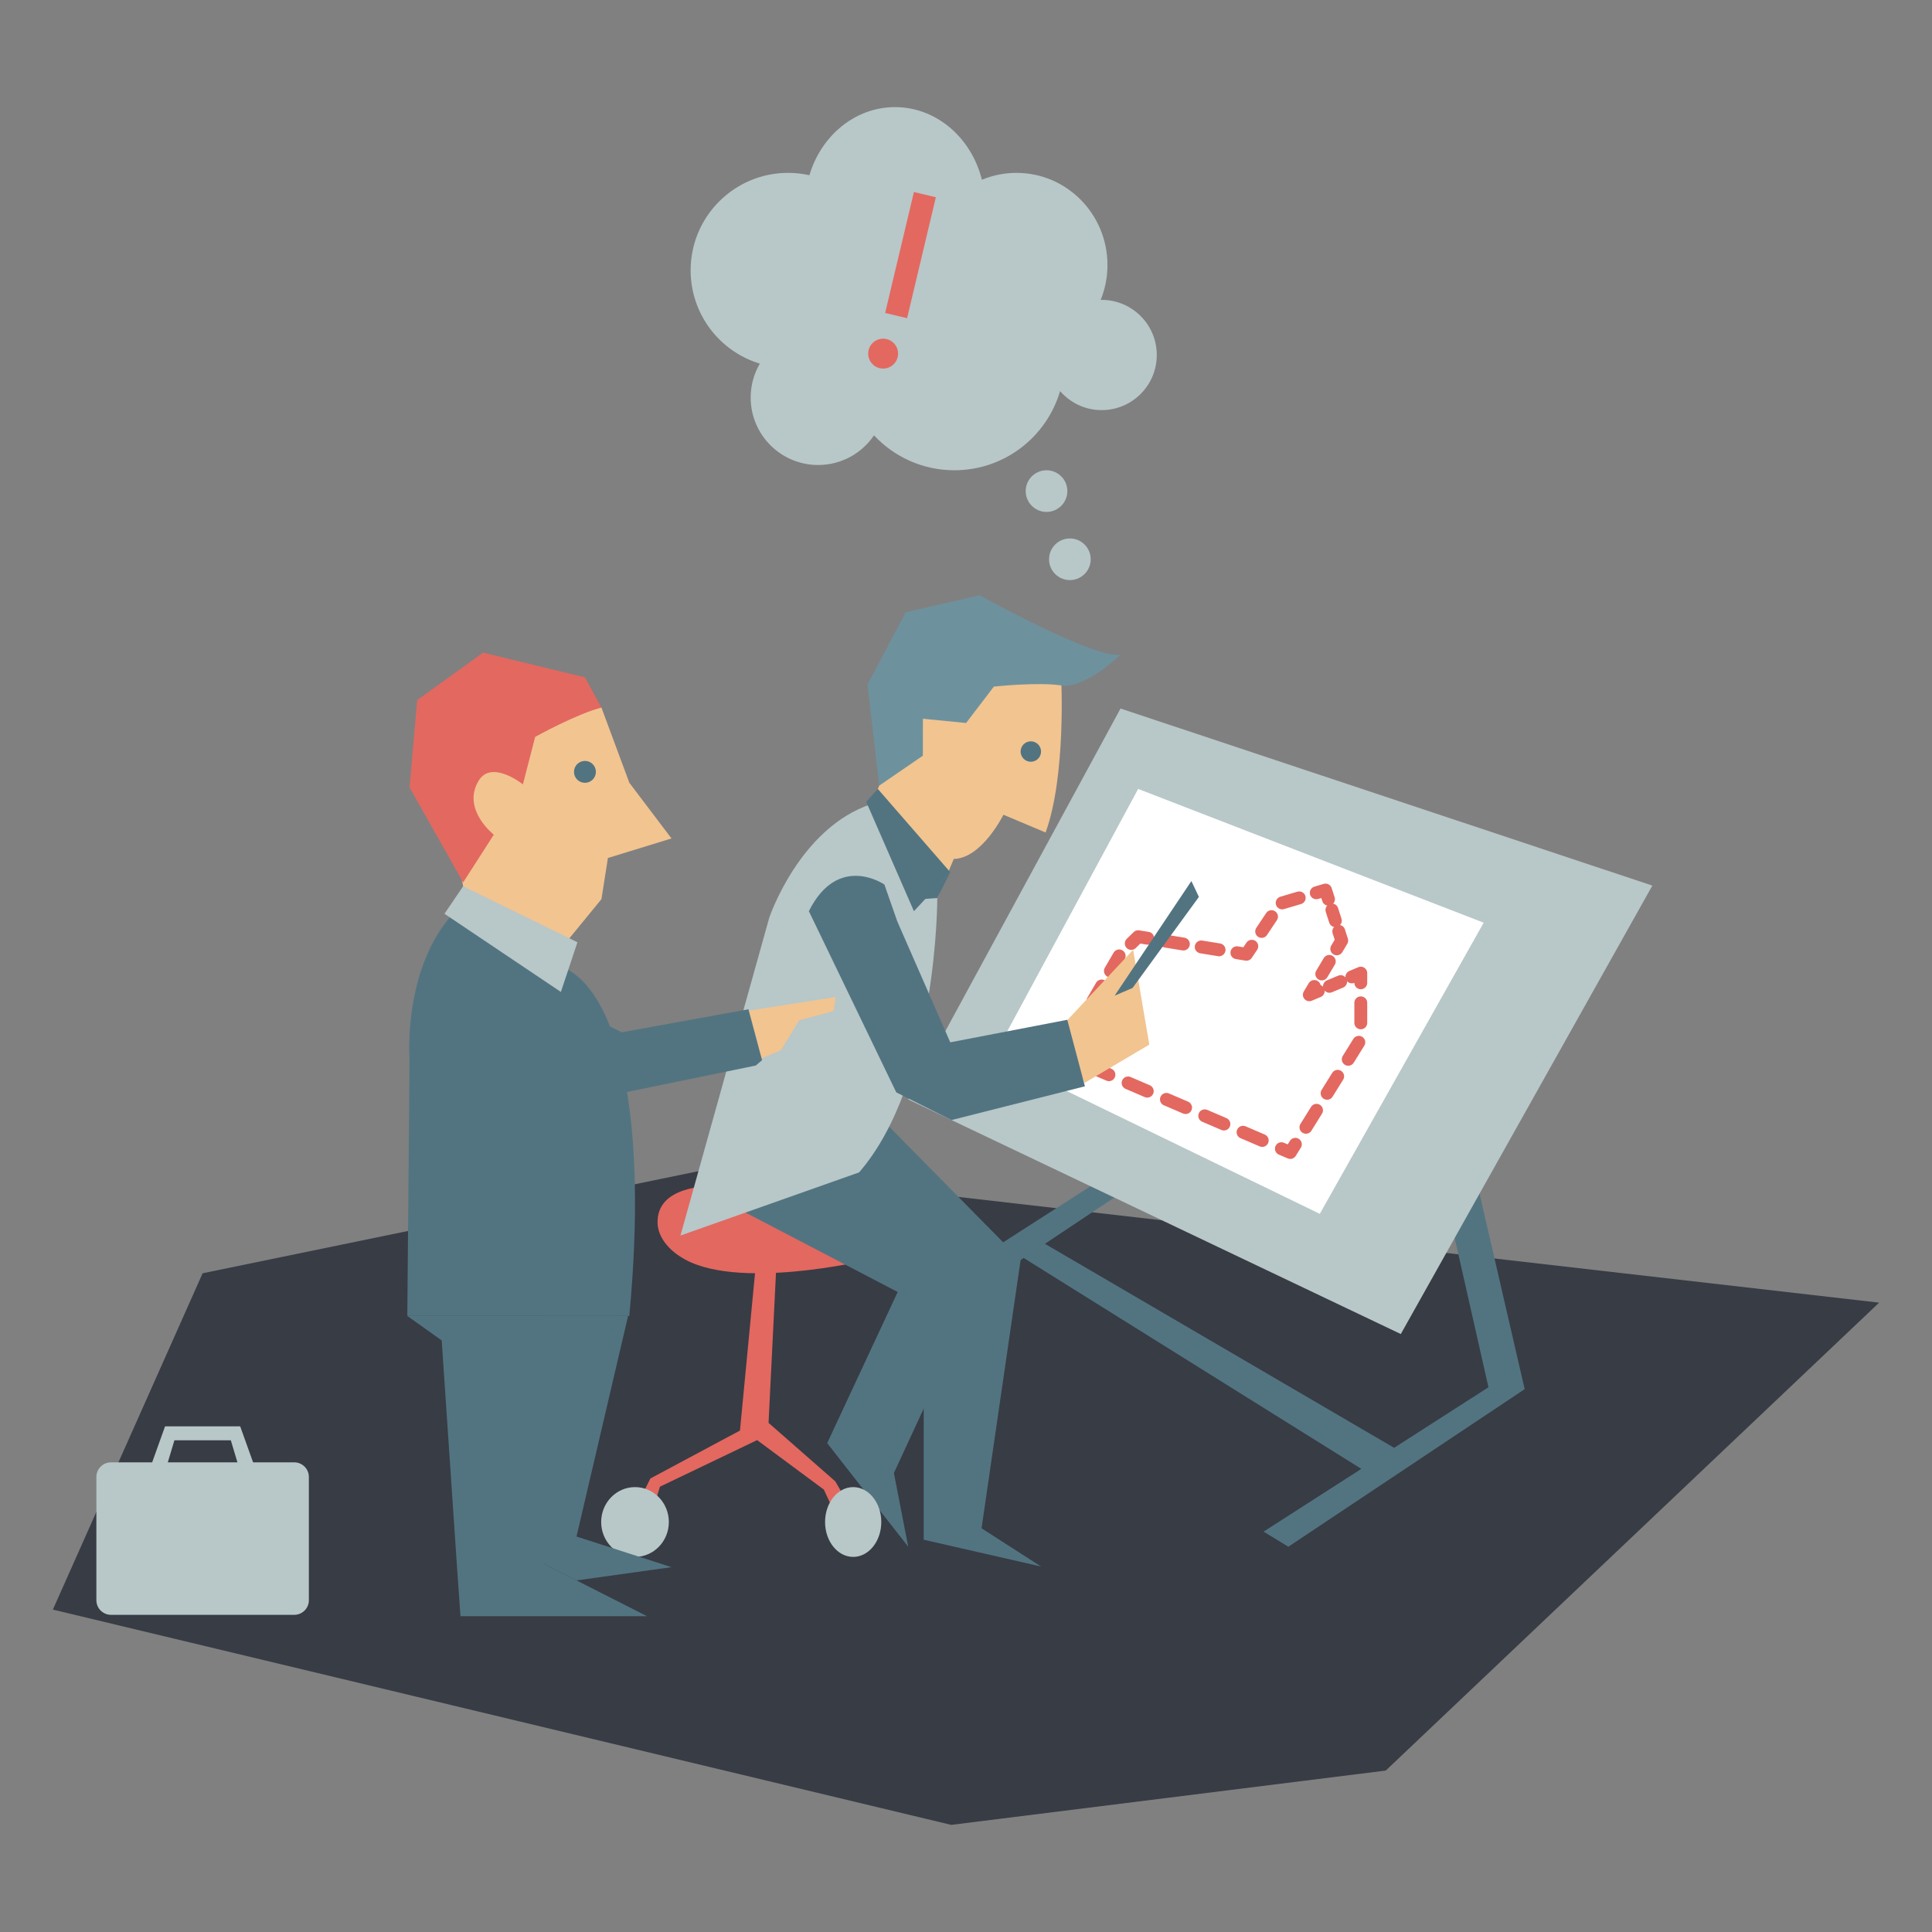 <?xml version="1.0" encoding="utf-8"?>
<!-- Generator: Adobe Illustrator 19.0.0, SVG Export Plug-In . SVG Version: 6.00 Build 0)  -->
<svg version="1.1" id="Layer_1" xmlns="http://www.w3.org/2000/svg" xmlns:xlink="http://www.w3.org/1999/xlink" x="0px" y="0px"
	 viewBox="0 0 600 600" style="enable-background:new 0 0 600 600;" xml:space="preserve">
<rect x="0" y="0" width="600" height="600" fill="#808080" stroke="none"/>
<style type="text/css">
	.st0{fill:#383C45;}
	.st1{fill:#527481;}
	.st2{fill:#B8C7C8;}
	.st3{fill:#FFFFFF;}
	.st4{fill:none;stroke:#E36860;stroke-width:4;stroke-linecap:round;stroke-linejoin:round;}
	.st5{fill:none;stroke:#E36860;stroke-width:4;stroke-linecap:round;stroke-linejoin:round;stroke-dasharray:6.217,6.217;}
	.st6{fill:none;stroke:#E36860;stroke-width:4;stroke-linecap:round;stroke-linejoin:round;stroke-dasharray:3.778,3.778;}
	.st7{fill:none;stroke:#E36860;stroke-width:4;stroke-linecap:round;stroke-linejoin:round;stroke-dasharray:4.539,4.539;}
	.st8{fill:none;stroke:#E36860;stroke-width:4;stroke-linecap:round;stroke-linejoin:round;stroke-dasharray:3.489,3.489;}
	.st9{fill:none;stroke:#E36860;stroke-width:4;stroke-linecap:round;stroke-linejoin:round;stroke-dasharray:5.522,5.522;}
	.st10{fill:none;stroke:#E36860;stroke-width:4;stroke-linecap:round;stroke-linejoin:round;stroke-dasharray:5.613,5.613;}
	.st11{fill:none;stroke:#E36860;stroke-width:4;stroke-linecap:round;stroke-linejoin:round;stroke-dasharray:5.406,5.406;}
	.st12{fill:none;stroke:#E36860;stroke-width:4;stroke-linecap:round;stroke-linejoin:round;stroke-dasharray:6.475,6.475;}
	.st13{fill:#F2C490;}
	.st14{fill:#E36860;}
	.st15{fill:#6D929E;}
	.st16{fill:none;stroke:#E36860;stroke-width:7;stroke-miterlimit:10;}
</style>
<g>
	<polygon class="st0" points="583.581,404.551 220.847,362.903 62.927,395.426 16.419,499.875 295.416,566.733 430.356,549.866 	"/>
	<polygon class="st1" points="457.521,362.175 448.051,368.055 462.255,430.827 432.96,449.633 324.515,386.275 363.846,360.05 
		347.867,290.806 338.397,296.687 352.601,359.459 282.765,404.289 290.459,408.982 317.916,390.674 422.775,456.171 
		392.419,475.658 400.113,480.35 473.5,431.419 	"/>
	<polygon class="st2" points="347.991,220.036 513.153,275.03 435.031,414.298 282.058,341.443 	"/>
	<polyline class="st3" points="353.467,245.007 460.776,286.549 409.878,376.97 308.706,327.878 353.467,245.007 	"/>
	<g>
		<g>
			<polyline class="st4" points="397.948,356.735 400.705,357.917 402.289,355.37 			"/>
			<polyline class="st5" points="405.573,350.091 422.603,322.715 422.603,308.329 			"/>
			<polyline class="st4" points="422.603,305.22 422.603,302.22 419.837,303.383 			"/>
			<line class="st6" x1="416.354" y1="304.846" x2="411.13" y2="307.042"/>
			<polyline class="st4" points="409.389,307.774 406.623,308.936 408.162,306.361 			"/>
			<line class="st7" x1="410.49" y1="302.465" x2="413.982" y2="296.621"/>
			<polyline class="st4" points="415.146,294.673 416.684,292.097 415.768,289.241 			"/>
			<line class="st8" x1="414.702" y1="285.918" x2="413.103" y2="280.934"/>
			<polyline class="st4" points="412.57,279.273 411.654,276.416 408.777,277.268 			"/>
			<polyline class="st9" points="403.483,278.837 397.605,280.579 390.287,291.561 			"/>
			<polyline class="st4" points="388.756,293.858 387.093,296.355 384.131,295.874 			"/>
			<line class="st10" x1="378.591" y1="294.976" x2="359.199" y2="291.83"/>
			<polyline class="st4" points="356.429,291.381 353.467,290.901 351.318,292.994 			"/>
			<line class="st11" x1="347.57" y1="296.863" x2="332.601" y2="322.551"/>
			<polyline class="st4" points="331.24,324.887 329.73,327.479 332.487,328.661 			"/>
			<line class="st12" x1="338.438" y1="331.213" x2="394.972" y2="355.459"/>
		</g>
	</g>
	<polygon class="st13" points="336.807,336.312 356.93,324.413 351.899,294.982 329.73,318.667 	"/>
	<polygon class="st14" points="242.195,370.994 238.682,441.881 259.396,460.038 269.004,476.545 262.355,476.545 255.845,462.595 
		235.131,447.24 204.948,461.708 199.621,479.463 193.703,475.658 201.989,459.15 229.805,444.271 236.817,370.994 	"/>
	<path class="st14" d="M269.421,391.306c0,0-41.531,9.919-58.102-1.025c0,0-6.933-3.967-7.102-10.474
		c-0.492-19.003,42.39-9.25,42.39-9.25L269.421,391.306z"/>
	<polygon class="st1" points="276.136,349.894 316.958,391.306 304.828,474.623 323.306,486.497 286.866,478.174 286.866,407.699 
		257.481,358.032 	"/>
	<polygon class="st1" points="265.459,349.894 308.706,390.282 277.604,457.46 282.058,480.35 256.89,448.178 278.787,401.236 
		224.339,372.828 	"/>
	<path class="st13" d="M329.558,210.483c0,0,1.581,30.532-4.842,48.055l-13.089-5.517c0,0-6.68,13.562-15.422,13.731l-5.12,12.146
		l-20.445-29.203l9.476-22.48l4.619-26.955L329.558,210.483z"/>
	<path class="st15" d="M347.991,203.321c0,0-10.978,10.667-18.345,9.548c-7.367-1.119-20.996,0.361-20.996,0.361l-8.617,11.3
		l-13.414-1.318l-0.021,11.477l-13.552,9.294l-3.626-31.394l11.873-22.452l22.933-5.266
		C304.226,184.873,340.132,204.825,347.991,203.321z"/>
	<path class="st2" d="M291.085,278.898c0,0,0.144,56.959-24.283,85.198l-55.483,19.618l27.585-98.727
		c0,0,9.348-27.889,31.736-35.292L291.085,278.898z"/>
	<path class="st1" d="M331.459,316.704l-36.347,7.001l-16.452-37.557l-3.998-11.445c0,0-14.347-9.944-23.461,8.267l27.142,56.271
		l17.155,8.603l41.437-10.486L331.459,316.704z"/>
	<polygon class="st1" points="291.085,278.898 295.113,270.868 286.866,279.193 	"/>
	<polygon class="st1" points="272.616,245.007 295.113,270.868 283.829,282.971 269.004,249.005 	"/>
	<circle class="st1" cx="320.132" cy="233.396" r="3.173"/>
	<g>
		<circle class="st2" cx="332.26" cy="173.687" r="6.468"/>
		<circle class="st2" cx="325.01" cy="152.514" r="6.468"/>
		<path class="st2" d="M342.129,93.13c-0.102,0-0.201,0.014-0.303,0.015c1.355-3.346,2.107-7.006,2.107-10.846
			c0-15.804-12.652-28.615-28.259-28.615c-3.802,0-7.426,0.765-10.737,2.144c-3.233-13-14.083-22.562-26.977-22.562
			c-12.423,0-22.948,8.876-26.593,21.151c-2.128-0.474-4.338-0.732-6.609-0.732c-16.719,0-30.272,13.553-30.272,30.272
			c0,13.662,9.053,25.206,21.485,28.972c-1.804,3.095-2.843,6.691-2.843,10.532c0,11.571,9.38,20.951,20.951,20.951
			c7.219,0,13.584-3.651,17.352-9.208c6.24,6.668,15.114,10.841,24.967,10.841c15.547,0,28.662-10.379,32.817-24.583
			c3.139,3.611,7.754,5.905,12.914,5.905c9.455,0,17.119-7.664,17.119-17.119C359.248,100.794,351.583,93.13,342.129,93.13z"/>
	</g>
	<ellipse class="st2" cx="197.206" cy="472.673" rx="10.509" ry="10.839"/>
	<ellipse class="st2" cx="264.962" cy="472.673" rx="8.729" ry="10.839"/>
	<polygon class="st1" points="351.725,306.818 372.331,278.542 369.995,273.617 346.164,309.209 	"/>
	<circle class="st14" cx="274.267" cy="109.823" r="4.638"/>
	<line class="st16" x1="278.299" y1="98.006" x2="287.231" y2="60.446"/>
	<g>
		<polygon class="st13" points="230.867,330.996 242.466,326.216 248.233,316.857 258.892,313.983 259.512,309.642 224.33,315.136 
					"/>
		<polygon class="st13" points="186.783,219.745 195.455,243.108 208.538,260.388 188.795,266.459 186.783,279.24 176.822,291.404 
			162.399,300.145 143.837,275.229 136.361,236.307 152.697,219.745 		"/>
		<path class="st14" d="M186.783,219.745c-7.741,1.962-20.586,9.098-20.586,9.098l-3.806,14.748c0,0-9.776-7.853-13.797-1.057
			c-5.245,8.865,4.757,16.684,4.757,16.684l-9.515,14.821l-16.651-29.496l2.379-27.117l20.457-14.748l31.638,7.674L186.783,219.745z
			"/>
		<path class="st1" d="M176.188,301.012c16.419,9.096,24.963,47.283,19.243,107.663h-68.934l0.689-79.925
			c0,0-2.379-31.436,16.651-48.069L176.188,301.012z"/>
		<polygon class="st1" points="190.411,408.675 169.051,485.746 200.926,501.921 143.008,501.921 141.934,486.697 141.934,486.697 
			137.177,416.287 126.497,408.675 		"/>
		<polygon class="st1" points="195.061,408.675 179.042,477.182 208.538,486.697 179.042,490.815 169.051,485.746 169.051,408.675 
					"/>
		<path class="st1" d="M232.438,313.438l-39.336,7.155l-26.938-13.295l-9.791-3.982c0,0-28.253-10.185-26.647,11.582l49.605,27.391
			l55.371-11.38l1.968-1.658L232.438,313.438z"/>
		<polygon class="st2" points="143.837,275.229 179.331,292.634 174.185,308.055 138.034,283.78 		"/>
		<circle class="st1" cx="181.66" cy="239.708" r="3.401"/>
		<path class="st2" d="M34.474,454.144h12.781l4.003-11.178H61.92v4.338h-7.758l-2.048,6.84h21.623l-2.048-6.84h-9.77v-4.338h12.675
			l4.003,11.178h0.032H91.38c2.509,0,4.543,2.034,4.543,4.543v38.271c0,2.509-2.034,4.543-4.543,4.543H34.474
			c-2.509,0-4.543-2.034-4.543-4.543v-38.271C29.931,456.178,31.965,454.144,34.474,454.144z"/>
	</g>
</g>
</svg>
